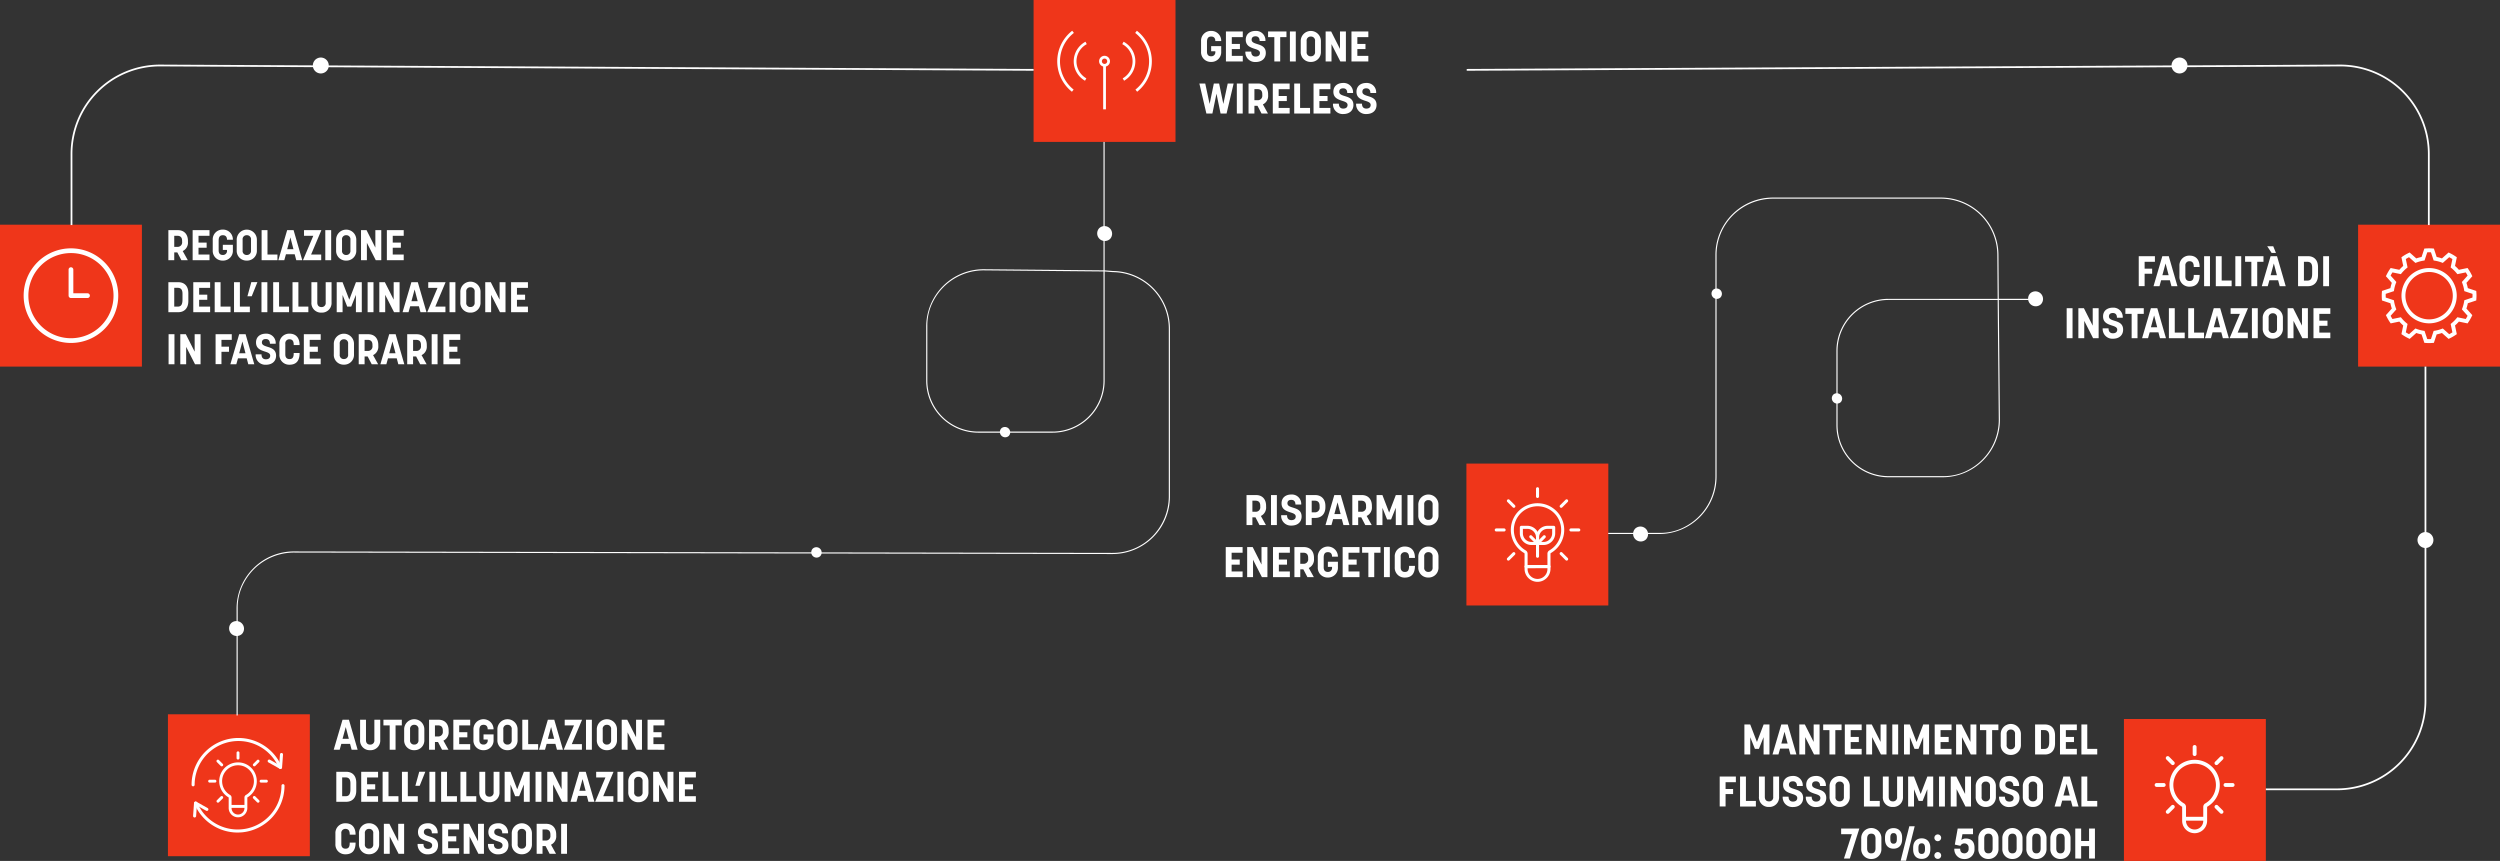 <svg xmlns="http://www.w3.org/2000/svg" xmlns:xlink="http://www.w3.org/1999/xlink" width="1057" height="364" viewBox="0 0 1057 364">
  <rect x="0" y="0" width="1057" height="364" fill="#333333" stroke="none"/>
  <defs>
    <clipPath id="clip-path">
      <rect id="Rettangolo_38855" data-name="Rettangolo 38855" width="40" height="33.225" fill="#fff"/>
    </clipPath>
    <clipPath id="clip-path-2">
      <rect id="Rettangolo_38856" data-name="Rettangolo 38856" width="36.13" height="40" fill="#fff"/>
    </clipPath>
    <clipPath id="clip-path-3">
      <rect id="Rettangolo_38858" data-name="Rettangolo 38858" width="39.297" height="40" fill="#fff"/>
    </clipPath>
  </defs>
  <g id="img-plus" transform="translate(-410 -2269)">
    <rect id="Rettangolo_71" data-name="Rettangolo 71" width="60" height="60" transform="translate(410 2364)" fill="#ef361a"/>
    <rect id="Rettangolo_72" data-name="Rettangolo 72" width="60" height="60" transform="translate(481 2571)" fill="#ef361a"/>
    <rect id="Rettangolo_73" data-name="Rettangolo 73" width="60" height="60" transform="translate(847 2269)" fill="#ef361a"/>
    <path id="Tracciato_5362" data-name="Tracciato 5362" d="M0,0H60V60H0Z" transform="translate(1407 2364)" fill="#ef361a"/>
    <path id="Tracciato_5363" data-name="Tracciato 5363" d="M0,0H60V60H0Z" transform="translate(1308 2573)" fill="#ef361a"/>
    <rect id="Rettangolo_38853" data-name="Rettangolo 38853" width="60" height="60" transform="translate(1030 2465)" fill="#ef361a"/>
    <g id="Raggruppa_3422" data-name="Raggruppa 3422" transform="translate(704.919 2329)">
      <path id="Tracciato_1761" data-name="Tracciato 1761" d="M-190.539,242.487V197.442a24.13,24.13,0,0,1,7.18-17.245,24.13,24.13,0,0,1,17.3-7.054l345.677.624a23.659,23.659,0,0,0,17.09-7.049,24.154,24.154,0,0,0,6.9-17.03V78.88a23.881,23.881,0,0,0-23.644-23.817l-3.479-.28v46.127a22.037,22.037,0,0,1-22.037,22.037H123.076a22.037,22.037,0,0,1-22.037-22.037V78.126a24.3,24.3,0,0,1,24.477-24.3L176,54.3V0h.481V54.3l3.483.279a24.364,24.364,0,0,1,24.121,24.3v71.07a24.3,24.3,0,0,1-24.477,24.3l-345.677-.624a23.963,23.963,0,0,0-21.291,12.67,21.848,21.848,0,0,0-2.7,10.612v45.581ZM176,54.78l-50.49-.471a23.964,23.964,0,0,0-21.291,12.67,21.848,21.848,0,0,0-2.7,10.612v23.32a21.556,21.556,0,0,0,21.555,21.556h31.371A21.556,21.556,0,0,0,176,100.911Z" transform="translate(-4.361)" fill="#fff"/>
      <path id="Tracciato_1762" data-name="Tracciato 1762" d="M324.747,306.388a2.245,2.245,0,0,1-3.172-3.172,2.245,2.245,0,0,1,3.172,3.172" transform="translate(-193.141 -182.095)" fill="#fff"/>
      <path id="Tracciato_1763" data-name="Tracciato 1763" d="M124.556,434.062a2.244,2.244,0,0,1-3.172-3.172,2.244,2.244,0,0,1,3.172,3.172" transform="translate(-72.688 -258.916)" fill="#fff"/>
      <path id="Tracciato_1764" data-name="Tracciato 1764" d="M5.293,514.212a3.227,3.227,0,0,1-4.549-4.549.955.955,0,0,1,.217-.217,3.227,3.227,0,0,1,4.549,4.549.932.932,0,0,1-.217.218" transform="translate(-198.028 -306.083)" fill="#fff"/>
      <path id="Tracciato_1765" data-name="Tracciato 1765" d="M5.293,514.212a3.227,3.227,0,0,1-4.549-4.549.955.955,0,0,1,.217-.217,3.227,3.227,0,0,1,4.549,4.549.932.932,0,0,1-.217.218" transform="translate(169 -473.083)" fill="#fff"/>
    </g>
    <g id="Raggruppa_10220" data-name="Raggruppa 10220" transform="translate(1067.397 2583.468) rotate(-90)">
      <path id="Tracciato_1761-2" data-name="Tracciato 1761" d="M85.923,22.55V44.067a24.3,24.3,0,0,0,24.477,24.3h93.31a23.659,23.659,0,0,1,17.09,7.049,24.154,24.154,0,0,1,6.9,17.03v70.808a23.881,23.881,0,0,1-23.644,23.817l-18.7.137V141.079a22.037,22.037,0,0,0-22.037-22.037H131.951a22.037,22.037,0,0,0-22.037,22.037v22.785a24.3,24.3,0,0,0,24.477,24.3l50.486-.471v12.714h.481V187.688l18.7-.136a24.364,24.364,0,0,0,24.121-24.3V92.183a24.3,24.3,0,0,0-24.477-24.3H110.4a23.963,23.963,0,0,1-21.291-12.67A21.848,21.848,0,0,1,86.4,44.6V22.55Zm98.955,164.66-50.49.471a23.964,23.964,0,0,1-21.291-12.67,21.848,21.848,0,0,1-2.7-10.612v-23.32a21.556,21.556,0,0,1,21.555-21.556h31.371a21.556,21.556,0,0,1,21.556,21.556Z" transform="translate(2.764)" fill="#fff"/>
      <path id="Tracciato_1762-2" data-name="Tracciato 1762" d="M3.751.579A2.245,2.245,0,0,0,.579,3.751,2.245,2.245,0,0,0,3.751.579" transform="translate(143.854 117.117)" fill="#fff"/>
      <path id="Tracciato_1763-2" data-name="Tracciato 1763" d="M3.751.579A2.244,2.244,0,0,0,.579,3.751,2.244,2.244,0,0,0,3.751.579" transform="translate(188.128 66.264)" fill="#fff"/>
      <path id="Tracciato_1764-2" data-name="Tracciato 1764" d="M5.294.744A3.227,3.227,0,0,0,.744,5.294a.955.955,0,0,0,.217.217A3.227,3.227,0,0,0,5.511.962.932.932,0,0,0,5.294.744" transform="translate(85.559 33.116)" fill="#fff"/>
      <path id="Tracciato_1765-2" data-name="Tracciato 1765" d="M5.294.744A3.227,3.227,0,0,0,.744,5.294a.955.955,0,0,0,.217.217A3.227,3.227,0,0,0,5.511.962.932.932,0,0,0,5.294.744" transform="translate(185 200.116)" fill="#fff"/>
    </g>
    <g id="Raggruppa_10216" data-name="Raggruppa 10216" transform="translate(439.852 2293.329)">
      <g id="Raggruppa_10217" data-name="Raggruppa 10217">
        <path id="Tracciato_5256" data-name="Tracciato 5256" d="M37.752,0l369.4,1.842v.748L37.752.748a37.046,37.046,0,0,0-37,37v30.1H0v-30.1A37.8,37.8,0,0,1,37.752,0" transform="translate(0 2.99)" fill="#fff"/>
        <path id="Tracciato_5257" data-name="Tracciato 5257" d="M539.1,392.782a3.364,3.364,0,1,1,3.364,3.364,3.364,3.364,0,0,1-3.364-3.364" transform="translate(-436.68 -389.418)" fill="#fff"/>
      </g>
    </g>
    <g id="Raggruppa_10222" data-name="Raggruppa 10222" transform="translate(1368.003 2603.11) rotate(-90)">
      <g id="Raggruppa_10217-2" data-name="Raggruppa 10217" transform="translate(0 0)">
        <path id="Tracciato_5256-2" data-name="Tracciato 5256" d="M37.752,67.855H179.11v-.748H37.752a37.046,37.046,0,0,1-37-37V0H0V30.1A37.8,37.8,0,0,0,37.752,67.855" transform="translate(0 0)" fill="#fff"/>
        <path id="Tracciato_5257-2" data-name="Tracciato 5257" d="M0,3.364A3.364,3.364,0,1,0,3.364,0,3.364,3.364,0,0,0,0,3.364" transform="translate(102.416 64.118)" fill="#fff"/>
      </g>
    </g>
    <g id="Raggruppa_10218" data-name="Raggruppa 10218" transform="translate(1030.127 2293.329)">
      <g id="Raggruppa_10217-3" data-name="Raggruppa 10217">
        <path id="Tracciato_5256-3" data-name="Tracciato 5256" d="M369.4,0,0,1.842v.748L369.4.748a37.046,37.046,0,0,1,37,37v30.1h.748v-30.1A37.8,37.8,0,0,0,369.4,0" transform="translate(0 2.99)" fill="#fff"/>
        <path id="Tracciato_5257-3" data-name="Tracciato 5257" d="M545.824,392.782a3.364,3.364,0,1,0-3.364,3.364,3.364,3.364,0,0,0,3.364-3.364" transform="translate(-241.092 -389.418)" fill="#fff"/>
      </g>
    </g>
    <path id="Tracciato_5435" data-name="Tracciato 5435" d="M5.058,18.18a4.121,4.121,0,0,0,4.266-4.374V11.5H5.076V13.68H6.84V13.9A1.688,1.688,0,0,1,5.058,15.8c-1.08,0-1.746-.612-1.746-1.908V9.72c0-1.692.666-2.268,1.782-2.268,1.044,0,1.746.558,1.746,1.908H9.324A4.137,4.137,0,0,0,5.058,5.076,4.131,4.131,0,0,0,.81,9.468v4.338A4.116,4.116,0,0,0,5.058,18.18ZM18.45,18V15.624H13.806v-2.88h3.438v-2.16H13.806V7.7H18.45V5.31H11.322V18Zm5.436.216c2.574,0,4.3-1.44,4.3-3.852,0-2.61-1.98-3.222-3.654-3.744-1.26-.4-2.34-.738-2.34-1.818,0-.954.594-1.458,1.656-1.458s1.728.63,1.728,1.98h2.448a3.95,3.95,0,0,0-4.14-4.248c-2.52,0-4.176,1.4-4.176,3.726,0,2.52,1.872,3.2,3.528,3.762,1.314.414,2.466.756,2.466,1.818,0,1.044-.774,1.53-1.818,1.53-1.1,0-1.854-.612-1.854-2.088H19.548A4.1,4.1,0,0,0,23.886,18.216ZM34.272,18V7.7h2.646V5.31H29.142V7.7h2.646V18Zm6.588,0V5.31H38.376V18Zm6.354.18a4.14,4.14,0,0,0,4.266-4.374V9.486a4.268,4.268,0,1,0-8.532,0v4.32A4.13,4.13,0,0,0,47.214,18.18Zm0-2.376a1.675,1.675,0,0,1-1.764-1.926v-4.5a1.68,1.68,0,0,1,1.764-1.926A1.7,1.7,0,0,1,49,9.4v4.5A1.693,1.693,0,0,1,47.214,15.8ZM55.962,18V10.656L59.706,18h2.34V5.31h-2.5v7.38L55.818,5.31h-2.34V18Zm15.57,0V15.624H66.888v-2.88h3.438v-2.16H66.888V7.7h4.644V5.31H64.4V18ZM5.6,40l1.728-8.406L9.054,40h2.538L14.58,27.31h-2.5l-1.854,8.64L8.442,27.31H6.21L4.428,35.95,2.574,27.31H.09L3.06,40Zm12.816,0V27.31H15.93V40Zm4.95,0V36.724h1.3L26.37,40h2.718l-2.142-3.852A3.921,3.921,0,0,0,29.16,32.26V31.9c0-2.952-1.71-4.59-4.248-4.59H20.88V40Zm0-10.314h1.242c1.116,0,2.088.432,2.088,2.178v.36a1.888,1.888,0,0,1-2.088,2.142H23.364ZM38.268,40V37.624H33.624v-2.88h3.438v-2.16H33.624V29.7h4.644V27.31H31.14V40Zm8.622,0V37.624H42.678V27.31H40.194V40Zm8.6,0V37.624H50.85v-2.88h3.438v-2.16H50.85V29.7h4.644V27.31H48.366V40Zm5.436.216c2.574,0,4.3-1.44,4.3-3.852,0-2.61-1.98-3.222-3.654-3.744-1.26-.4-2.34-.738-2.34-1.818,0-.954.594-1.458,1.656-1.458s1.728.63,1.728,1.98H65.07a3.95,3.95,0,0,0-4.14-4.248c-2.52,0-4.176,1.4-4.176,3.726,0,2.52,1.872,3.2,3.528,3.762,1.314.414,2.466.756,2.466,1.818,0,1.044-.774,1.53-1.818,1.53-1.1,0-1.854-.612-1.854-2.088H56.592A4.1,4.1,0,0,0,60.93,40.216Zm9.774,0c2.574,0,4.3-1.44,4.3-3.852,0-2.61-1.98-3.222-3.654-3.744-1.26-.4-2.34-.738-2.34-1.818,0-.954.594-1.458,1.656-1.458s1.728.63,1.728,1.98h2.448a3.95,3.95,0,0,0-4.14-4.248c-2.52,0-4.176,1.4-4.176,3.726,0,2.52,1.872,3.2,3.528,3.762,1.314.414,2.466.756,2.466,1.818,0,1.044-.774,1.53-1.818,1.53-1.1,0-1.854-.612-1.854-2.088H66.366A4.1,4.1,0,0,0,70.7,40.216Z" transform="translate(917 2277)" fill="#fff"/>
    <path id="Tracciato_5436" data-name="Tracciato 5436" d="M3.672,18V14.724h1.3L6.678,18H9.4L7.254,14.148A3.921,3.921,0,0,0,9.468,10.26V9.9c0-2.952-1.71-4.59-4.248-4.59H1.188V18Zm0-10.314H4.914C6.03,7.686,7,8.118,7,9.864v.36a1.888,1.888,0,0,1-2.088,2.142H3.672ZM18.576,18V15.624H13.932v-2.88H17.37v-2.16H13.932V7.7h4.644V5.31H11.448V18Zm5.616.18a4.121,4.121,0,0,0,4.266-4.374V11.5H24.21V13.68h1.764V13.9A1.688,1.688,0,0,1,24.192,15.8c-1.08,0-1.746-.612-1.746-1.908V9.72c0-1.692.666-2.268,1.782-2.268,1.044,0,1.746.558,1.746,1.908h2.484a4.137,4.137,0,0,0-4.266-4.284,4.131,4.131,0,0,0-4.248,4.392v4.338A4.116,4.116,0,0,0,24.192,18.18Zm10.152,0a4.14,4.14,0,0,0,4.266-4.374V9.486a4.268,4.268,0,1,0-8.532,0v4.32A4.13,4.13,0,0,0,34.344,18.18Zm0-2.376a1.675,1.675,0,0,1-1.764-1.926v-4.5a1.68,1.68,0,0,1,1.764-1.926A1.7,1.7,0,0,1,36.126,9.4v4.5A1.693,1.693,0,0,1,34.344,15.8ZM47.3,18V15.624H43.092V5.31H40.608V18Zm2.9,0,.7-2.5h3.69L55.26,18H57.8L54.126,5.31H51.408L47.682,18Zm2.574-9.612,1.3,4.968H51.426ZM65.808,18V15.624H61.524L65.88,5.31H58.536V7.7H62.46L58.1,18Zm4.212,0V5.31H67.536V18Zm6.354.18a4.14,4.14,0,0,0,4.266-4.374V9.486a4.268,4.268,0,1,0-8.532,0v4.32A4.13,4.13,0,0,0,76.374,18.18Zm0-2.376a1.675,1.675,0,0,1-1.764-1.926v-4.5a1.68,1.68,0,0,1,1.764-1.926A1.7,1.7,0,0,1,78.156,9.4v4.5A1.693,1.693,0,0,1,76.374,15.8ZM85.122,18V10.656L88.866,18h2.34V5.31H88.7v7.38L84.978,5.31h-2.34V18Zm15.57,0V15.624H96.048v-2.88h3.438v-2.16H96.048V7.7h4.644V5.31H93.564V18ZM5.364,40c2.52,0,4.266-1.638,4.266-4.7V31.954c0-3.1-1.746-4.644-4.266-4.644H1.188V40ZM3.672,29.686h1.4c1.728,0,2.088,1.17,2.088,2.538V34.69c0,2.484-.9,2.952-2.088,2.952h-1.4ZM18.846,40V37.624H14.2v-2.88H17.64v-2.16H14.2V29.7h4.644V27.31H11.718V40Zm8.622,0V37.624H23.256V27.31H20.772V40Zm8.172,0V37.624H31.428V27.31H28.944V40Zm.792-6.75,2.394-5.958H36.252L34.614,33.25ZM43.038,40V27.31H40.554V40ZM52.2,40V37.624H47.988V27.31H45.5V40Zm8.172,0V37.624H56.16V27.31H53.676V40Zm5.544.18a4.073,4.073,0,0,0,4.266-4.374v-8.5H67.7V35.9a1.7,1.7,0,0,1-1.782,1.926c-.972,0-1.764-.522-1.764-1.926V27.31H61.668v8.5A4.05,4.05,0,0,0,65.916,40.18ZM74.844,40V32.71l1.962,4.914H78.5l1.98-4.95V40h2.484V27.31H80.5l-2.826,7.4-2.844-7.4H72.36V40Zm13.068,0V27.31H85.428V40Zm4.95,0V32.656L96.606,40h2.34V27.31h-2.5v7.38l-3.726-7.38h-2.34V40Zm9.864,0,.7-2.5h3.69l.666,2.5h2.538L106.65,27.31h-2.718L100.206,40Zm2.574-9.612,1.3,4.968H103.95ZM118.332,40V37.624h-4.284L118.4,27.31H111.06V29.7h3.924L110.628,40Zm4.212,0V27.31H120.06V40Zm6.354.18a4.14,4.14,0,0,0,4.266-4.374v-4.32a4.268,4.268,0,1,0-8.532,0v4.32A4.13,4.13,0,0,0,128.9,40.18Zm0-2.376a1.675,1.675,0,0,1-1.764-1.926v-4.5a1.68,1.68,0,0,1,1.764-1.926A1.7,1.7,0,0,1,130.68,31.4v4.5A1.693,1.693,0,0,1,128.9,37.8Zm8.748,2.2V32.656L141.39,40h2.34V27.31h-2.5v7.38L137.5,27.31h-2.34V40Zm15.57,0V37.624h-4.644v-2.88h3.438v-2.16h-3.438V29.7h4.644V27.31h-7.128V40ZM3.762,62V49.31H1.278V62Zm4.95,0V54.656L12.456,62H14.8V49.31h-2.5v7.38L8.568,49.31H6.228V62Zm14.922-.036v-5.22H26.82v-2.16H23.634V51.7H27.99V49.31H21.15V61.964ZM29.916,62l.7-2.5h3.69l.666,2.5h2.538L33.84,49.31H31.122L27.4,62Zm2.574-9.612,1.3,4.968H31.14Zm9.936,9.828c2.574,0,4.3-1.44,4.3-3.852,0-2.61-1.98-3.222-3.654-3.744-1.26-.4-2.34-.738-2.34-1.818,0-.954.594-1.458,1.656-1.458s1.728.63,1.728,1.98h2.448a3.95,3.95,0,0,0-4.14-4.248c-2.52,0-4.176,1.4-4.176,3.726,0,2.52,1.872,3.2,3.528,3.762,1.314.414,2.466.756,2.466,1.818,0,1.044-.774,1.53-1.818,1.53-1.1,0-1.854-.612-1.854-2.088H38.088A4.1,4.1,0,0,0,42.426,62.216ZM52.4,62.2c2.862,0,4.266-1.692,4.266-4.878v-.072H54.18v.162c0,1.854-.63,2.412-1.782,2.412-.864,0-1.764-.45-1.764-1.944v-4.5A1.688,1.688,0,0,1,52.4,51.452c.864,0,1.782.378,1.782,2.25v.18h2.484v-.036c0-2.934-1.458-4.77-4.266-4.77a4.13,4.13,0,0,0-4.266,4.374v4.356A4.135,4.135,0,0,0,52.4,62.2ZM65.592,62V59.624H60.948v-2.88h3.438v-2.16H60.948V51.7h4.644V49.31H58.464V62Zm9.81.18a4.14,4.14,0,0,0,4.266-4.374v-4.32a4.268,4.268,0,1,0-8.532,0v4.32A4.13,4.13,0,0,0,75.4,62.18Zm0-2.376a1.675,1.675,0,0,1-1.764-1.926v-4.5A1.68,1.68,0,0,1,75.4,51.452,1.7,1.7,0,0,1,77.184,53.4v4.5A1.693,1.693,0,0,1,75.4,59.8ZM84.15,62V58.724h1.3L87.156,62h2.718l-2.142-3.852a3.921,3.921,0,0,0,2.214-3.888V53.9c0-2.952-1.71-4.59-4.248-4.59H81.666V62Zm0-10.314h1.242c1.116,0,2.088.432,2.088,2.178v.36a1.888,1.888,0,0,1-2.088,2.142H84.15ZM93.348,62l.7-2.5h3.69l.666,2.5h2.538L97.272,49.31H94.554L90.828,62Zm2.574-9.612,1.3,4.968H94.572ZM104.652,62V58.724h1.3L107.658,62h2.718l-2.142-3.852a3.921,3.921,0,0,0,2.214-3.888V53.9c0-2.952-1.71-4.59-4.248-4.59h-4.032V62Zm0-10.314h1.242c1.116,0,2.088.432,2.088,2.178v.36a1.888,1.888,0,0,1-2.088,2.142h-1.242ZM115,62V49.31h-2.484V62Zm9.594,0V59.624h-4.644v-2.88h3.438v-2.16h-3.438V51.7H124.6V49.31h-7.128V62Z" transform="translate(480 2361)" fill="#fff"/>
    <path id="Tracciato_5440" data-name="Tracciato 5440" d="M41.746,17.964v-5.22h3.186v-2.16H41.746V7.7H46.1V5.31h-6.84V17.964ZM48.028,18l.7-2.5h3.69l.666,2.5h2.538L51.952,5.31H49.234L45.508,18ZM50.6,8.388l1.3,4.968H49.252ZM60.736,18.2C63.6,18.2,65,16.506,65,13.32v-.072H62.518v.162c0,1.854-.63,2.412-1.782,2.412-.864,0-1.764-.45-1.764-1.944v-4.5a1.688,1.688,0,0,1,1.764-1.926c.864,0,1.782.378,1.782,2.25v.18H65V9.846c0-2.934-1.458-4.77-4.266-4.77A4.13,4.13,0,0,0,56.47,9.45v4.356A4.135,4.135,0,0,0,60.736,18.2Zm8.64-.2V5.31H66.892V18Zm9.162,0V15.624H74.326V5.31H71.842V18Zm4.05,0V5.31H80.1V18Zm6.768,0V7.7H92V5.31H84.226V7.7h2.646V18Zm7.92-14.058L96.124,1.116H93.568L95.44,3.942ZM93.8,18l.7-2.5h3.69L98.86,18H101.4L97.726,5.31H95.008L91.282,18Zm2.574-9.612,1.3,4.968H95.026ZM110.794,18c2.52,0,4.266-1.638,4.266-4.7V9.954c0-3.1-1.746-4.644-4.266-4.644h-4.176V18ZM109.1,7.686h1.4c1.728,0,2.088,1.17,2.088,2.538V12.69c0,2.484-.9,2.952-2.088,2.952h-1.4ZM119.722,18V5.31h-2.484V18ZM11.272,40V27.31H8.788V40Zm4.95,0V32.656L19.966,40h2.34V27.31H19.8v7.38l-3.726-7.38h-2.34V40Zm12.132.216c2.574,0,4.3-1.44,4.3-3.852,0-2.61-1.98-3.222-3.654-3.744-1.26-.4-2.34-.738-2.34-1.818,0-.954.594-1.458,1.656-1.458s1.728.63,1.728,1.98h2.448a3.95,3.95,0,0,0-4.14-4.248c-2.52,0-4.176,1.4-4.176,3.726,0,2.52,1.872,3.2,3.528,3.762,1.314.414,2.466.756,2.466,1.818,0,1.044-.774,1.53-1.818,1.53-1.1,0-1.854-.612-1.854-2.088H24.016A4.1,4.1,0,0,0,28.354,40.216ZM38.74,40V29.7h2.646V27.31H33.61V29.7h2.646V40Zm4.446,0,.7-2.5h3.69l.666,2.5h2.538L47.11,27.31H44.392L40.666,40Zm2.574-9.612,1.3,4.968H44.41ZM58.7,40V37.624H54.49V27.31H52.006V40Zm8.172,0V37.624H62.662V27.31H60.178V40Zm2.9,0,.7-2.5h3.69L74.83,40h2.538L73.7,27.31H70.978L67.252,40Zm2.574-9.612,1.3,4.968H71ZM85.378,40V37.624H81.094L85.45,27.31H78.106V29.7H82.03L77.674,40Zm4.212,0V27.31H87.106V40Zm6.354.18a4.14,4.14,0,0,0,4.266-4.374v-4.32a4.268,4.268,0,1,0-8.532,0v4.32A4.13,4.13,0,0,0,95.944,40.18Zm0-2.376a1.675,1.675,0,0,1-1.764-1.926v-4.5a1.68,1.68,0,0,1,1.764-1.926A1.7,1.7,0,0,1,97.726,31.4v4.5A1.693,1.693,0,0,1,95.944,37.8Zm8.748,2.2V32.656L108.436,40h2.34V27.31h-2.5v7.38l-3.726-7.38h-2.34V40Zm15.57,0V37.624h-4.644v-2.88h3.438v-2.16h-3.438V29.7h4.644V27.31h-7.128V40Z" transform="translate(1275 2372)" fill="#fff"/>
    <path id="Tracciato_5439" data-name="Tracciato 5439" d="M15.012,18V10.71l1.962,4.914h1.692l1.98-4.95V18H23.13V5.31H20.664l-2.826,7.4-2.844-7.4H12.528V18Zm11.916,0,.7-2.5h3.69l.666,2.5h2.538L30.852,5.31H28.134L24.408,18ZM29.5,8.388l1.3,4.968H28.152ZM38.232,18V10.656L41.976,18h2.34V5.31h-2.5v7.38L38.088,5.31h-2.34V18Zm12.744,0V7.7h2.646V5.31H45.846V7.7h2.646V18Zm11.142,0V15.624H57.474v-2.88h3.438v-2.16H57.474V7.7h4.644V5.31H54.99V18Zm4.41,0V10.656L70.272,18h2.34V5.31h-2.5v7.38L66.384,5.31h-2.34V18Zm11.016,0V5.31H75.06V18Zm4.95,0V10.71l1.962,4.914h1.692l1.98-4.95V18h2.484V5.31H88.146l-2.826,7.4-2.844-7.4H80.01V18Zm17.622,0V15.624H95.472v-2.88H98.91v-2.16H95.472V7.7h4.644V5.31H92.988V18Zm4.41,0V10.656L108.27,18h2.34V5.31h-2.5v7.38l-3.726-7.38h-2.34V18Zm12.744,0V7.7h2.646V5.31H112.14V7.7h2.646V18Zm7.9.18a4.14,4.14,0,0,0,4.266-4.374V9.486a4.268,4.268,0,1,0-8.532,0v4.32A4.13,4.13,0,0,0,125.172,18.18Zm0-2.376a1.675,1.675,0,0,1-1.764-1.926v-4.5a1.68,1.68,0,0,1,1.764-1.926A1.7,1.7,0,0,1,126.954,9.4v4.5A1.693,1.693,0,0,1,125.172,15.8ZM139.608,18c2.52,0,4.266-1.638,4.266-4.7V9.954c0-3.1-1.746-4.644-4.266-4.644h-4.176V18ZM137.916,7.686h1.4c1.728,0,2.088,1.17,2.088,2.538V12.69c0,2.484-.9,2.952-2.088,2.952h-1.4ZM153.09,18V15.624h-4.644v-2.88h3.438v-2.16h-3.438V7.7h4.644V5.31h-7.128V18Zm8.622,0V15.624H157.5V5.31h-2.484V18ZM4.572,39.964v-5.22H7.758v-2.16H4.572V29.7H8.928V27.31H2.088V39.964ZM17.388,40V37.624H13.176V27.31H10.692V40Zm5.544.18A4.073,4.073,0,0,0,27.2,35.806v-8.5H24.714V35.9a1.7,1.7,0,0,1-1.782,1.926c-.972,0-1.764-.522-1.764-1.926V27.31H18.684v8.5A4.05,4.05,0,0,0,22.932,40.18Zm10.134.036c2.574,0,4.3-1.44,4.3-3.852,0-2.61-1.98-3.222-3.654-3.744-1.26-.4-2.34-.738-2.34-1.818,0-.954.594-1.458,1.656-1.458s1.728.63,1.728,1.98h2.448a3.95,3.95,0,0,0-4.14-4.248c-2.52,0-4.176,1.4-4.176,3.726,0,2.52,1.872,3.2,3.528,3.762,1.314.414,2.466.756,2.466,1.818,0,1.044-.774,1.53-1.818,1.53-1.1,0-1.854-.612-1.854-2.088H28.728A4.1,4.1,0,0,0,33.066,40.216Zm9.774,0c2.574,0,4.3-1.44,4.3-3.852,0-2.61-1.98-3.222-3.654-3.744-1.26-.4-2.34-.738-2.34-1.818,0-.954.594-1.458,1.656-1.458s1.728.63,1.728,1.98H46.98a3.95,3.95,0,0,0-4.14-4.248c-2.52,0-4.176,1.4-4.176,3.726,0,2.52,1.872,3.2,3.528,3.762,1.314.414,2.466.756,2.466,1.818,0,1.044-.774,1.53-1.818,1.53-1.1,0-1.854-.612-1.854-2.088H38.5A4.1,4.1,0,0,0,42.84,40.216Zm9.972-.036a4.14,4.14,0,0,0,4.266-4.374v-4.32a4.268,4.268,0,1,0-8.532,0v4.32A4.13,4.13,0,0,0,52.812,40.18Zm0-2.376a1.675,1.675,0,0,1-1.764-1.926v-4.5a1.68,1.68,0,0,1,1.764-1.926A1.7,1.7,0,0,1,54.594,31.4v4.5A1.693,1.693,0,0,1,52.812,37.8ZM69.768,40V37.624H65.556V27.31H63.072V40Zm5.544.18a4.073,4.073,0,0,0,4.266-4.374v-8.5H77.094V35.9a1.7,1.7,0,0,1-1.782,1.926c-.972,0-1.764-.522-1.764-1.926V27.31H71.064v8.5A4.05,4.05,0,0,0,75.312,40.18ZM84.24,40V32.71L86.2,37.624h1.692l1.98-4.95V40h2.484V27.31H89.892l-2.826,7.4-2.844-7.4H81.756V40Zm13.068,0V27.31H94.824V40Zm4.95,0V32.656L106,40h2.34V27.31h-2.5v7.38l-3.726-7.38h-2.34V40Zm12.33.18a4.14,4.14,0,0,0,4.266-4.374v-4.32a4.268,4.268,0,1,0-8.532,0v4.32A4.13,4.13,0,0,0,114.588,40.18Zm0-2.376a1.675,1.675,0,0,1-1.764-1.926v-4.5a1.68,1.68,0,0,1,1.764-1.926A1.7,1.7,0,0,1,116.37,31.4v4.5A1.693,1.693,0,0,1,114.588,37.8Zm9.954,2.412c2.574,0,4.3-1.44,4.3-3.852,0-2.61-1.98-3.222-3.654-3.744-1.26-.4-2.34-.738-2.34-1.818,0-.954.594-1.458,1.656-1.458s1.728.63,1.728,1.98h2.448a3.95,3.95,0,0,0-4.14-4.248c-2.52,0-4.176,1.4-4.176,3.726,0,2.52,1.872,3.2,3.528,3.762,1.314.414,2.466.756,2.466,1.818,0,1.044-.774,1.53-1.818,1.53-1.1,0-1.854-.612-1.854-2.088H120.2A4.1,4.1,0,0,0,124.542,40.216Zm9.972-.036a4.14,4.14,0,0,0,4.266-4.374v-4.32a4.268,4.268,0,1,0-8.532,0v4.32A4.13,4.13,0,0,0,134.514,40.18Zm0-2.376a1.675,1.675,0,0,1-1.764-1.926v-4.5a1.68,1.68,0,0,1,1.764-1.926A1.7,1.7,0,0,1,136.3,31.4v4.5A1.693,1.693,0,0,1,134.514,37.8ZM146.2,40l.7-2.5h3.69l.666,2.5h2.538L150.12,27.31H147.4L143.676,40Zm2.574-9.612,1.3,4.968H147.42ZM161.712,40V37.624H157.5V27.31h-2.484V40ZM57.1,62l4.032-12.69h-7.7V51.7H57.96L54.612,62Zm9.09.18a4.14,4.14,0,0,0,4.266-4.374v-4.32a4.268,4.268,0,1,0-8.532,0v4.32A4.13,4.13,0,0,0,66.186,62.18Zm0-2.376c-.954,0-1.764-.5-1.764-2.124V53.594c0-1.62.792-2.124,1.764-2.124.954,0,1.782.5,1.782,2.124v4.1C67.968,59.3,67.122,59.8,66.186,59.8Zm14.67,3.114,3.672-14.58H82.26l-3.672,14.58ZM75.6,57.824c2.268,0,3.618-1.53,3.618-4.014v-.72c0-2.412-1.35-3.96-3.618-3.96-2.3,0-3.618,1.548-3.618,3.96v.72C71.982,56.294,73.3,57.824,75.6,57.824Zm0-2.106c-.864,0-1.368-.522-1.368-1.854V53.09c0-1.332.5-1.854,1.368-1.854.846,0,1.386.522,1.386,1.854v.774C76.986,55.2,76.464,55.718,75.6,55.718Zm11.9,6.426c2.25,0,3.636-1.53,3.636-4V57.41c0-2.412-1.386-3.96-3.636-3.96-2.3,0-3.618,1.548-3.618,3.96v.738C83.88,60.614,85.194,62.144,87.5,62.144Zm0-2.106c-.882,0-1.386-.5-1.386-1.854V57.41c0-1.314.522-1.854,1.386-1.854.828,0,1.386.522,1.386,1.854v.774C88.884,59.534,88.326,60.038,87.5,60.038Zm6.786-5.382a1.431,1.431,0,1,0,0-2.862,1.431,1.431,0,1,0,0,2.862Zm0,7.488a1.418,1.418,0,0,0,1.44-1.422,1.44,1.44,0,1,0-1.44,1.422Zm11.268.054a4.058,4.058,0,0,0,4.266-4.284v-.558c0-2.592-1.494-3.834-3.636-3.834a2.769,2.769,0,0,0-1.926.666l.468-2.5h4.464V49.31h-6.48L101.5,56.1l2.376.522a1.734,1.734,0,0,1,1.656-1.026,1.7,1.7,0,0,1,1.8,1.764v.522a1.786,1.786,0,0,1-1.728,1.908c-1.062,0-1.836-.486-1.836-1.962h-2.484A4.13,4.13,0,0,0,105.552,62.2ZM115.7,62.18a4.14,4.14,0,0,0,4.266-4.374v-4.32a4.268,4.268,0,1,0-8.532,0v4.32A4.13,4.13,0,0,0,115.7,62.18Zm0-2.376c-.954,0-1.764-.5-1.764-2.124V53.594c0-1.62.792-2.124,1.764-2.124.954,0,1.782.5,1.782,2.124v4.1C117.486,59.3,116.64,59.8,115.7,59.8Zm10.152,2.376a4.14,4.14,0,0,0,4.266-4.374v-4.32a4.268,4.268,0,1,0-8.532,0v4.32A4.13,4.13,0,0,0,125.856,62.18Zm0-2.376c-.954,0-1.764-.5-1.764-2.124V53.594c0-1.62.792-2.124,1.764-2.124.954,0,1.782.5,1.782,2.124v4.1C127.638,59.3,126.792,59.8,125.856,59.8Zm10.152,2.376a4.14,4.14,0,0,0,4.266-4.374v-4.32a4.268,4.268,0,1,0-8.532,0v4.32A4.13,4.13,0,0,0,136.008,62.18Zm0-2.376c-.954,0-1.764-.5-1.764-2.124V53.594c0-1.62.792-2.124,1.764-2.124.954,0,1.782.5,1.782,2.124v4.1C137.79,59.3,136.944,59.8,136.008,59.8ZM146.16,62.18a4.14,4.14,0,0,0,4.266-4.374v-4.32a4.268,4.268,0,1,0-8.532,0v4.32A4.13,4.13,0,0,0,146.16,62.18Zm0-2.376c-.954,0-1.764-.5-1.764-2.124V53.594c0-1.62.792-2.124,1.764-2.124.954,0,1.782.5,1.782,2.124v4.1C147.942,59.3,147.1,59.8,146.16,59.8Zm8.748,2.2V56.744h3.348V62h2.484V49.31h-2.484v5.274h-3.348V49.31h-2.484V62Z" transform="translate(1135 2570)" fill="#fff"/>
    <path id="Tracciato_5438" data-name="Tracciato 5438" d="M82.512,18V14.724h1.3L85.518,18h2.718l-2.142-3.852a3.921,3.921,0,0,0,2.214-3.888V9.9c0-2.952-1.71-4.59-4.248-4.59H80.028V18Zm0-10.314h1.242c1.116,0,2.088.432,2.088,2.178v.36a1.888,1.888,0,0,1-2.088,2.142H82.512ZM92.862,18V5.31H90.378V18Zm6.156.216c2.574,0,4.3-1.44,4.3-3.852,0-2.61-1.98-3.222-3.654-3.744-1.26-.4-2.34-.738-2.34-1.818,0-.954.594-1.458,1.656-1.458s1.728.63,1.728,1.98h2.448a3.95,3.95,0,0,0-4.14-4.248c-2.52,0-4.176,1.4-4.176,3.726,0,2.52,1.872,3.2,3.528,3.762,1.314.414,2.466.756,2.466,1.818,0,1.044-.774,1.53-1.818,1.53-1.1,0-1.854-.612-1.854-2.088H94.68A4.1,4.1,0,0,0,99.018,18.216ZM107.586,18V14.976h1.494c2.5,0,4.3-1.566,4.3-4.554v-.5c0-2.97-1.8-4.608-4.3-4.608H105.1V18Zm0-10.314h1.242c1.044,0,2.106.378,2.106,2.25V10.4a1.94,1.94,0,0,1-2.106,2.214h-1.242ZM115.938,18l.7-2.5h3.69L121,18h2.538L119.862,5.31h-2.718L113.418,18Zm2.574-9.612,1.3,4.968h-2.646ZM127.242,18V14.724h1.3L130.248,18h2.718l-2.142-3.852a3.921,3.921,0,0,0,2.214-3.888V9.9c0-2.952-1.71-4.59-4.248-4.59h-4.032V18Zm0-10.314h1.242c1.116,0,2.088.432,2.088,2.178v.36a1.888,1.888,0,0,1-2.088,2.142h-1.242ZM137.5,18V10.71l1.962,4.914h1.692l1.98-4.95V18h2.484V5.31h-2.466l-2.826,7.4-2.844-7.4h-2.466V18Zm13.068,0V5.31h-2.484V18Zm6.354.18a4.14,4.14,0,0,0,4.266-4.374V9.486a4.268,4.268,0,1,0-8.532,0v4.32A4.13,4.13,0,0,0,156.924,18.18Zm0-2.376a1.675,1.675,0,0,1-1.764-1.926v-4.5a1.68,1.68,0,0,1,1.764-1.926A1.7,1.7,0,0,1,158.706,9.4v4.5A1.693,1.693,0,0,1,156.924,15.8ZM78.372,40V37.624H73.728v-2.88h3.438v-2.16H73.728V29.7h4.644V27.31H71.244V40Zm4.41,0V32.656L86.526,40h2.34V27.31h-2.5v7.38l-3.726-7.38H80.3V40Zm15.57,0V37.624H93.708v-2.88h3.438v-2.16H93.708V29.7h4.644V27.31H91.224V40Zm4.41,0V36.724h1.3L105.768,40h2.718l-2.142-3.852a3.921,3.921,0,0,0,2.214-3.888V31.9c0-2.952-1.71-4.59-4.248-4.59h-4.032V40Zm0-10.314H104c1.116,0,2.088.432,2.088,2.178v.36A1.888,1.888,0,0,1,104,34.366h-1.242ZM114.408,40.18a4.121,4.121,0,0,0,4.266-4.374V33.5h-4.248V35.68h1.764V35.9a1.688,1.688,0,0,1-1.782,1.908c-1.08,0-1.746-.612-1.746-1.908V31.72c0-1.692.666-2.268,1.782-2.268,1.044,0,1.746.558,1.746,1.908h2.484a4.258,4.258,0,1,0-8.514.108v4.338A4.116,4.116,0,0,0,114.408,40.18ZM127.8,40V37.624h-4.644v-2.88h3.438v-2.16h-3.438V29.7H127.8V27.31h-7.128V40Zm6.228,0V29.7h2.646V27.31H128.9V29.7h2.646V40Zm6.588,0V27.31h-2.484V40Zm6.354.2c2.862,0,4.266-1.692,4.266-4.878v-.072h-2.484v.162c0,1.854-.63,2.412-1.782,2.412-.864,0-1.764-.45-1.764-1.944v-4.5a1.688,1.688,0,0,1,1.764-1.926c.864,0,1.782.378,1.782,2.25v.18h2.484v-.036c0-2.934-1.458-4.77-4.266-4.77A4.13,4.13,0,0,0,142.7,31.45v4.356A4.135,4.135,0,0,0,146.97,40.2Zm9.954-.018a4.14,4.14,0,0,0,4.266-4.374v-4.32a4.268,4.268,0,1,0-8.532,0v4.32A4.13,4.13,0,0,0,156.924,40.18Zm0-2.376a1.675,1.675,0,0,1-1.764-1.926v-4.5a1.68,1.68,0,0,1,1.764-1.926,1.7,1.7,0,0,1,1.782,1.944v4.5A1.693,1.693,0,0,1,156.924,37.8Z" transform="translate(857 2473)" fill="#fff"/>
    <path id="Tracciato_5437" data-name="Tracciato 5437" d="M2.61,18l.7-2.5H7L7.668,18h2.538L6.534,5.31H3.816L.09,18ZM5.184,8.388l1.3,4.968H3.834ZM15.5,18.18a4.073,4.073,0,0,0,4.266-4.374V5.31H17.28V13.9A1.7,1.7,0,0,1,15.5,15.822c-.972,0-1.764-.522-1.764-1.926V5.31H11.25v8.5A4.05,4.05,0,0,0,15.5,18.18ZM26.244,18V7.7H28.89V5.31H21.114V7.7H23.76V18Zm7.9.18a4.14,4.14,0,0,0,4.266-4.374V9.486a4.268,4.268,0,1,0-8.532,0v4.32A4.13,4.13,0,0,0,34.146,18.18Zm0-2.376a1.675,1.675,0,0,1-1.764-1.926v-4.5a1.68,1.68,0,0,1,1.764-1.926A1.7,1.7,0,0,1,35.928,9.4v4.5A1.693,1.693,0,0,1,34.146,15.8ZM42.894,18V14.724h1.3L45.9,18h2.718l-2.142-3.852A3.921,3.921,0,0,0,48.69,10.26V9.9c0-2.952-1.71-4.59-4.248-4.59H40.41V18Zm0-10.314h1.242c1.116,0,2.088.432,2.088,2.178v.36a1.888,1.888,0,0,1-2.088,2.142H42.894ZM57.8,18V15.624H53.154v-2.88h3.438v-2.16H53.154V7.7H57.8V5.31H50.67V18Zm5.616.18a4.121,4.121,0,0,0,4.266-4.374V11.5H63.432V13.68H65.2V13.9A1.688,1.688,0,0,1,63.414,15.8c-1.08,0-1.746-.612-1.746-1.908V9.72c0-1.692.666-2.268,1.782-2.268,1.044,0,1.746.558,1.746,1.908H67.68a4.258,4.258,0,1,0-8.514.108v4.338A4.116,4.116,0,0,0,63.414,18.18Zm10.152,0a4.14,4.14,0,0,0,4.266-4.374V9.486a4.268,4.268,0,1,0-8.532,0v4.32A4.13,4.13,0,0,0,73.566,18.18Zm0-2.376A1.675,1.675,0,0,1,71.8,13.878v-4.5a1.68,1.68,0,0,1,1.764-1.926A1.7,1.7,0,0,1,75.348,9.4v4.5A1.693,1.693,0,0,1,73.566,15.8ZM86.526,18V15.624H82.314V5.31H79.83V18Zm2.9,0,.7-2.5h3.69l.666,2.5H97.02L93.348,5.31H90.63L86.9,18ZM92,8.388l1.3,4.968H90.648ZM105.03,18V15.624h-4.284L105.1,5.31H97.758V7.7h3.924L97.326,18Zm4.212,0V5.31h-2.484V18Zm6.354.18a4.14,4.14,0,0,0,4.266-4.374V9.486a4.268,4.268,0,1,0-8.532,0v4.32A4.13,4.13,0,0,0,115.6,18.18Zm0-2.376a1.675,1.675,0,0,1-1.764-1.926v-4.5A1.68,1.68,0,0,1,115.6,7.452,1.7,1.7,0,0,1,117.378,9.4v4.5A1.693,1.693,0,0,1,115.6,15.8Zm8.748,2.2V10.656L128.088,18h2.34V5.31h-2.5v7.38L124.2,5.31h-2.34V18Zm15.57,0V15.624H135.27v-2.88h3.438v-2.16H135.27V7.7h4.644V5.31h-7.128V18ZM5.364,40c2.52,0,4.266-1.638,4.266-4.7V31.954c0-3.1-1.746-4.644-4.266-4.644H1.188V40ZM3.672,29.686h1.4c1.728,0,2.088,1.17,2.088,2.538V34.69c0,2.484-.9,2.952-2.088,2.952h-1.4ZM18.846,40V37.624H14.2v-2.88H17.64v-2.16H14.2V29.7h4.644V27.31H11.718V40Zm8.622,0V37.624H23.256V27.31H20.772V40Zm8.172,0V37.624H31.428V27.31H28.944V40Zm.792-6.75,2.394-5.958H36.252L34.614,33.25ZM43.038,40V27.31H40.554V40ZM52.2,40V37.624H47.988V27.31H45.5V40Zm8.172,0V37.624H56.16V27.31H53.676V40Zm5.544.18a4.073,4.073,0,0,0,4.266-4.374v-8.5H67.7V35.9a1.7,1.7,0,0,1-1.782,1.926c-.972,0-1.764-.522-1.764-1.926V27.31H61.668v8.5A4.05,4.05,0,0,0,65.916,40.18ZM74.844,40V32.71l1.962,4.914H78.5l1.98-4.95V40h2.484V27.31H80.5l-2.826,7.4-2.844-7.4H72.36V40Zm13.068,0V27.31H85.428V40Zm4.95,0V32.656L96.606,40h2.34V27.31h-2.5v7.38l-3.726-7.38h-2.34V40Zm9.864,0,.7-2.5h3.69l.666,2.5h2.538L106.65,27.31h-2.718L100.206,40Zm2.574-9.612,1.3,4.968H103.95ZM118.332,40V37.624h-4.284L118.4,27.31H111.06V29.7h3.924L110.628,40Zm4.212,0V27.31H120.06V40Zm6.354.18a4.14,4.14,0,0,0,4.266-4.374v-4.32a4.268,4.268,0,1,0-8.532,0v4.32A4.13,4.13,0,0,0,128.9,40.18Zm0-2.376a1.675,1.675,0,0,1-1.764-1.926v-4.5a1.68,1.68,0,0,1,1.764-1.926A1.7,1.7,0,0,1,130.68,31.4v4.5A1.693,1.693,0,0,1,128.9,37.8Zm8.748,2.2V32.656L141.39,40h2.34V27.31h-2.5v7.38L137.5,27.31h-2.34V40Zm15.57,0V37.624h-4.644v-2.88h3.438v-2.16h-3.438V29.7h4.644V27.31h-7.128V40ZM5.076,62.2c2.862,0,4.266-1.692,4.266-4.878v-.072H6.858v.162c0,1.854-.63,2.412-1.782,2.412-.864,0-1.764-.45-1.764-1.944v-4.5a1.688,1.688,0,0,1,1.764-1.926c.864,0,1.782.378,1.782,2.25v.18H9.342v-.036c0-2.934-1.458-4.77-4.266-4.77A4.13,4.13,0,0,0,.81,53.45v4.356A4.135,4.135,0,0,0,5.076,62.2Zm9.954-.018A4.14,4.14,0,0,0,19.3,57.806v-4.32a4.16,4.16,0,0,0-4.266-4.41,4.15,4.15,0,0,0-4.266,4.41v4.32A4.13,4.13,0,0,0,15.03,62.18Zm0-2.376a1.675,1.675,0,0,1-1.764-1.926v-4.5a1.68,1.68,0,0,1,1.764-1.926A1.7,1.7,0,0,1,16.812,53.4v4.5A1.693,1.693,0,0,1,15.03,59.8ZM23.778,62V54.656L27.522,62h2.34V49.31h-2.5v7.38l-3.726-7.38h-2.34V62Zm16.128.216c2.574,0,4.3-1.44,4.3-3.852,0-2.61-1.98-3.222-3.654-3.744-1.26-.4-2.34-.738-2.34-1.818,0-.954.594-1.458,1.656-1.458s1.728.63,1.728,1.98h2.448a3.95,3.95,0,0,0-4.14-4.248c-2.52,0-4.176,1.4-4.176,3.726,0,2.52,1.872,3.2,3.528,3.762,1.314.414,2.466.756,2.466,1.818,0,1.044-.774,1.53-1.818,1.53-1.1,0-1.854-.612-1.854-2.088H35.568A4.1,4.1,0,0,0,39.906,62.216ZM53.118,62V59.624H48.474v-2.88h3.438v-2.16H48.474V51.7h4.644V49.31H45.99V62Zm4.41,0V54.656L61.272,62h2.34V49.31h-2.5v7.38l-3.726-7.38h-2.34V62Zm12.132.216c2.574,0,4.3-1.44,4.3-3.852,0-2.61-1.98-3.222-3.654-3.744-1.26-.4-2.34-.738-2.34-1.818,0-.954.594-1.458,1.656-1.458s1.728.63,1.728,1.98H73.8a3.95,3.95,0,0,0-4.14-4.248c-2.52,0-4.176,1.4-4.176,3.726,0,2.52,1.872,3.2,3.528,3.762,1.314.414,2.466.756,2.466,1.818,0,1.044-.774,1.53-1.818,1.53-1.1,0-1.854-.612-1.854-2.088H65.322A4.1,4.1,0,0,0,69.66,62.216Zm9.972-.036A4.14,4.14,0,0,0,83.9,57.806v-4.32a4.268,4.268,0,1,0-8.532,0v4.32A4.13,4.13,0,0,0,79.632,62.18Zm0-2.376a1.675,1.675,0,0,1-1.764-1.926v-4.5a1.68,1.68,0,0,1,1.764-1.926A1.7,1.7,0,0,1,81.414,53.4v4.5A1.693,1.693,0,0,1,79.632,59.8ZM88.38,62V58.724h1.3L91.386,62H94.1l-2.142-3.852a3.921,3.921,0,0,0,2.214-3.888V53.9c0-2.952-1.71-4.59-4.248-4.59H85.9V62Zm0-10.314h1.242c1.116,0,2.088.432,2.088,2.178v.36a1.888,1.888,0,0,1-2.088,2.142H88.38ZM98.73,62V49.31H96.246V62Z" transform="translate(551 2568)" fill="#fff"/>
    <g id="Raggruppa_60" data-name="Raggruppa 60" transform="translate(1416 2372.995)">
      <path id="Tracciato_70" data-name="Tracciato 70" d="M1.1,23.041l3.564,1.178a16.507,16.507,0,0,0,.6,2.231l-2.5,2.806.244.5a19.974,19.974,0,0,0,1.457,2.518l.314.461,3.664-.763a16.855,16.855,0,0,0,1.642,1.642l-.763,3.664.461.314a20.005,20.005,0,0,0,2.519,1.458l.5.244,2.806-2.5a16.508,16.508,0,0,0,2.231.6l1.179,3.564.557.04c.482.036.968.059,1.459.059S22,41.031,22.487,41l.557-.04,1.178-3.564a16.507,16.507,0,0,0,2.231-.6l2.806,2.5.5-.244A19.974,19.974,0,0,0,32.279,37.6l.461-.314-.763-3.664a16.856,16.856,0,0,0,1.642-1.642l3.664.763.314-.461a20.093,20.093,0,0,0,1.458-2.519l.244-.5L36.8,26.45a16.506,16.506,0,0,0,.6-2.231l3.564-1.179.04-.557c.036-.482.059-.967.059-1.458s-.023-.976-.058-1.459l-.04-.557-3.564-1.178a16.507,16.507,0,0,0-.6-2.231l2.5-2.806-.244-.5A19.975,19.975,0,0,0,37.6,9.775l-.314-.461-3.664.763a16.855,16.855,0,0,0-1.642-1.642l.763-3.664-.461-.314A20.005,20.005,0,0,0,29.762,3l-.5-.244-2.806,2.5a16.507,16.507,0,0,0-2.231-.6L23.044,1.1l-.557-.04a20.5,20.5,0,0,0-2.917,0l-.557.04L17.835,4.661a16.507,16.507,0,0,0-2.231.6L12.8,2.754,12.3,3A19.953,19.953,0,0,0,9.778,4.456l-.461.314.763,3.664a16.856,16.856,0,0,0-1.642,1.642L4.774,9.313l-.314.461A20.006,20.006,0,0,0,3,12.293l-.244.5L5.26,15.6a16.507,16.507,0,0,0-.6,2.231L1.1,19.011l-.04.557c-.037.482-.06.967-.06,1.458s.023.976.058,1.459Zm1.591-2.8L6.14,19.1l.082-.5a14.826,14.826,0,0,1,.771-2.888l.179-.473L4.753,12.526c.241-.46.5-.911.781-1.349l3.544.738.32-.391A15.156,15.156,0,0,1,11.526,9.4l.391-.32-.738-3.545q.658-.419,1.349-.781l2.714,2.42.473-.179A14.85,14.85,0,0,1,18.6,6.221l.5-.082,1.141-3.451c.519-.025,1.047-.025,1.566,0l1.142,3.451.5.082a14.826,14.826,0,0,1,2.888.771l.473.179,2.714-2.419c.46.241.911.5,1.349.781l-.738,3.544.391.32a15.156,15.156,0,0,1,2.126,2.127l.32.391,3.545-.738q.418.656.781,1.349l-2.419,2.714.179.473a14.882,14.882,0,0,1,.771,2.889l.082.5,3.451,1.141a15.156,15.156,0,0,1,0,1.565L35.917,22.95l-.082.5a14.827,14.827,0,0,1-.771,2.888l-.179.473L37.3,29.525q-.362.691-.781,1.349l-3.544-.738-.32.391a15.156,15.156,0,0,1-2.127,2.126l-.391.32.738,3.545q-.656.418-1.349.781l-2.714-2.419-.473.179a14.882,14.882,0,0,1-2.889.771l-.5.082-1.141,3.451c-.519.025-1.047.025-1.566,0L19.1,35.913l-.5-.082a14.827,14.827,0,0,1-2.888-.771l-.473-.179L12.529,37.3q-.69-.362-1.349-.781l.738-3.544-.391-.32A15.155,15.155,0,0,1,9.4,30.528l-.32-.391-3.545.738q-.419-.657-.781-1.349l2.419-2.714-.179-.473a14.882,14.882,0,0,1-.771-2.889l-.082-.5L2.69,21.809a15.214,15.214,0,0,1,0-1.566Z" fill="#fff"/>
      <path id="Tracciato_71" data-name="Tracciato 71" d="M22.683,34.362A11.683,11.683,0,1,0,11,22.679,11.7,11.7,0,0,0,22.683,34.362Zm0-21.7A10.014,10.014,0,1,1,12.669,22.679,10.025,10.025,0,0,1,22.683,12.665Z" transform="translate(-1.655 -1.653)" fill="#fff"/>
    </g>
    <g id="Raggruppa_10226" data-name="Raggruppa 10226" transform="translate(857 2282)">
      <g id="Raggruppa_10225" data-name="Raggruppa 10225" transform="translate(0 0)" clip-path="url(#clip-path)">
        <path id="Tracciato_5364" data-name="Tracciato 5364" d="M6.211,25.792A16.4,16.4,0,0,1,6.327,0l.717.92a15.232,15.232,0,0,0-.108,23.958Z" transform="translate(0 0)" fill="#fff"/>
        <path id="Tracciato_5365" data-name="Tracciato 5365" d="M22.7,28.419a9.425,9.425,0,0,1,.2-16.5l.552,1.028a8.258,8.258,0,0,0-.179,14.457Z" transform="translate(-10.961 -7.284)" fill="#fff"/>
        <path id="Tracciato_5366" data-name="Tracciato 5366" d="M85.573,25.792l-.725-.914A15.232,15.232,0,0,0,84.74.92L85.457,0a16.4,16.4,0,0,1,.116,25.792" transform="translate(-51.785 0)" fill="#fff"/>
        <path id="Tracciato_5367" data-name="Tracciato 5367" d="M71.472,28.419l-.577-1.014a8.258,8.258,0,0,0-.179-14.457l.552-1.028a9.425,9.425,0,0,1,.2,16.5" transform="translate(-43.214 -7.284)" fill="#fff"/>
        <path id="Tracciato_5368" data-name="Tracciato 5368" d="M47.82,31.853a2.3,2.3,0,1,1,2.3-2.3,2.3,2.3,0,0,1-2.3,2.3m0-3.423a1.128,1.128,0,1,0,1.129,1.128A1.13,1.13,0,0,0,47.82,28.43" transform="translate(-27.82 -16.66)" fill="#fff"/>
        <rect id="Rettangolo_38854" data-name="Rettangolo 38854" width="1.167" height="18.615" transform="translate(19.417 14.609)" fill="#fff"/>
      </g>
    </g>
    <g id="Raggruppa_10228" data-name="Raggruppa 10228" transform="translate(1042 2475)">
      <g id="Raggruppa_10227" data-name="Raggruppa 10227" clip-path="url(#clip-path-2)">
        <path id="Tracciato_5369" data-name="Tracciato 5369" d="M3.912,106.323H.645a.645.645,0,1,1,0-1.289H3.912a.645.645,0,1,1,0,1.289" transform="translate(0 -87.614)" fill="#fff"/>
        <path id="Tracciato_5370" data-name="Tracciato 5370" d="M105.679,4.554a.645.645,0,0,1-.645-.645V.644a.645.645,0,0,1,1.291,0V3.91a.645.645,0,0,1-.645.645" transform="translate(-87.614 0.001)" fill="#fff"/>
        <path id="Tracciato_5371" data-name="Tracciato 5371" d="M33.72,34.365a.644.644,0,0,1-.456-.189l-2.31-2.309a.645.645,0,0,1,.913-.911l2.31,2.309a.645.645,0,0,1-.456,1.1" transform="translate(-25.662 -25.665)" fill="#fff"/>
        <path id="Tracciato_5372" data-name="Tracciato 5372" d="M31.41,168.976a.645.645,0,0,1-.456-1.1l2.31-2.31a.645.645,0,0,1,.913.911l-2.31,2.31a.643.643,0,0,1-.456.189" transform="translate(-25.663 -137.949)" fill="#fff"/>
        <path id="Tracciato_5373" data-name="Tracciato 5373" d="M168.332,168.976a.642.642,0,0,1-.456-.189l-2.31-2.31a.645.645,0,1,1,.913-.911l2.31,2.31a.645.645,0,0,1-.456,1.1" transform="translate(-137.949 -137.949)" fill="#fff"/>
        <path id="Tracciato_5374" data-name="Tracciato 5374" d="M194.287,106.323H191.02a.645.645,0,1,1,0-1.289h3.266a.645.645,0,1,1,0,1.289" transform="translate(-158.801 -87.614)" fill="#fff"/>
        <path id="Tracciato_5375" data-name="Tracciato 5375" d="M166.022,34.365a.645.645,0,0,1-.456-1.1l2.31-2.309a.645.645,0,0,1,.913.911l-2.31,2.309a.644.644,0,0,1-.456.189" transform="translate(-137.949 -25.665)" fill="#fff"/>
        <path id="Tracciato_5376" data-name="Tracciato 5376" d="M56.986,68.257H47.308a.645.645,0,0,1-.645-.645V62.17a.335.335,0,0,0-.178-.283,11.29,11.29,0,1,1,11.322,0,.331.331,0,0,0-.176.28v5.444a.645.645,0,0,1-.645.645m-9.032-1.289h8.387v-4.8a1.608,1.608,0,0,1,.819-1.4,9.991,9.991,0,0,0,1.652-16.1,9.912,9.912,0,0,0-7.819-2.479,9.993,9.993,0,0,0-3.859,18.578,1.631,1.631,0,0,1,.82,1.4Z" transform="translate(-34.082 -34.064)" fill="#fff"/>
        <path id="Tracciato_5377" data-name="Tracciato 5377" d="M81.343,205.49a5.49,5.49,0,0,1-5.484-5.484v-.968a.645.645,0,0,1,.645-.645h9.678a.645.645,0,0,1,.645.645v.968a5.49,5.49,0,0,1-5.484,5.484m-4.194-5.807v.323a4.194,4.194,0,1,0,8.387,0v-.323Z" transform="translate(-63.278 -165.49)" fill="#fff"/>
        <path id="Tracciato_5378" data-name="Tracciato 5378" d="M108.21,106.462h-2.53a.645.645,0,0,1-.645-.645v-2.53a4.952,4.952,0,0,1,4.946-4.946h2.53a.645.645,0,0,1,.645.645v2.53a4.952,4.952,0,0,1-4.946,4.946m-1.885-1.289h1.885a3.66,3.66,0,0,0,3.656-3.656V99.632H109.98a3.66,3.66,0,0,0-3.656,3.656Z" transform="translate(-87.614 -82.032)" fill="#fff"/>
        <path id="Tracciato_5379" data-name="Tracciato 5379" d="M71.321,106.462H68.79a4.952,4.952,0,0,1-4.946-4.946v-2.53a.645.645,0,0,1,.645-.645h2.53a4.952,4.952,0,0,1,4.946,4.946v2.53a.645.645,0,0,1-.645.645m-6.186-6.831v1.885a3.66,3.66,0,0,0,3.656,3.656h1.885v-1.885a3.66,3.66,0,0,0-3.656-3.656Z" transform="translate(-53.255 -82.032)" fill="#fff"/>
        <path id="Tracciato_5380" data-name="Tracciato 5380" d="M105.679,129.621a.645.645,0,0,1-.645-.645v-8.709a.645.645,0,0,1,1.291,0v8.709a.645.645,0,0,1-.645.645" transform="translate(-87.614 -99.783)" fill="#fff"/>
        <path id="Tracciato_5381" data-name="Tracciato 5381" d="M105.679,126.432a.645.645,0,0,1-.456-1.1l2.86-2.86a.645.645,0,0,1,.913.911l-2.86,2.86a.644.644,0,0,1-.456.189" transform="translate(-87.614 -102.002)" fill="#fff"/>
        <path id="Tracciato_5382" data-name="Tracciato 5382" d="M91.293,126.432a.644.644,0,0,1-.456-.189l-2.86-2.86a.645.645,0,0,1,.913-.911l2.86,2.86a.645.645,0,0,1-.456,1.1" transform="translate(-73.228 -102.002)" fill="#fff"/>
      </g>
    </g>
    <g id="Raggruppa_10232" data-name="Raggruppa 10232" transform="translate(491 2581)">
      <g id="Raggruppa_10231" data-name="Raggruppa 10231" clip-path="url(#clip-path-3)">
        <path id="Tracciato_5392" data-name="Tracciato 5392" d="M.645,20.463A.645.645,0,0,1,0,19.819a19.822,19.822,0,0,1,38.1-7.651.645.645,0,0,1-1.191.5A18.53,18.53,0,0,0,1.291,19.819a.645.645,0,0,1-.645.645Z" transform="translate(0 0.001)" fill="#fff"/>
        <path id="Tracciato_5393" data-name="Tracciato 5393" d="M199.464,45.1a.64.64,0,0,1-.317-.083l-4.792-2.7a.645.645,0,1,1,.633-1.124l3.906,2.2.329-4.471a.645.645,0,1,1,1.287.095l-.4,5.484a.645.645,0,0,1-.643.6" transform="translate(-161.851 -31.969)" fill="#fff"/>
        <path id="Tracciato_5394" data-name="Tracciato 5394" d="M25.193,138.266A19.841,19.841,0,0,1,6.944,126.1a.645.645,0,0,1,1.191-.5,18.53,18.53,0,0,0,35.623-7.154.645.645,0,0,1,.645-.645h0a.645.645,0,0,1,.645.645,19.819,19.819,0,0,1-17.8,19.715,20.169,20.169,0,0,1-2.054.1" transform="translate(-5.751 -98.266)" fill="#fff"/>
        <path id="Tracciato_5395" data-name="Tracciato 5395" d="M4.478,168.8H4.431a.646.646,0,0,1-.6-.691l.4-5.484a.645.645,0,0,1,.96-.515l4.792,2.7a.645.645,0,1,1-.633,1.124l-3.906-2.2-.329,4.471a.645.645,0,0,1-.643.6" transform="translate(-3.197 -135.16)" fill="#fff"/>
        <path id="Tracciato_5396" data-name="Tracciato 5396" d="M176.346,106.563H174.1a.61.61,0,1,0,0,1.22h2.25a.61.61,0,1,0,0-1.22" transform="translate(-144.716 -88.891)" fill="#fff"/>
        <path id="Tracciato_5397" data-name="Tracciato 5397" d="M45.212,106.563h-2.25a.61.61,0,1,0,0,1.22h2.25a.61.61,0,1,0,0-1.22" transform="translate(-35.329 -88.891)" fill="#fff"/>
        <path id="Tracciato_5398" data-name="Tracciato 5398" d="M115.312,37.683a.611.611,0,0,0,.61-.61V34.824a.61.61,0,0,0-1.221,0v2.249a.611.611,0,0,0,.61.61" transform="translate(-95.68 -28.54)" fill="#fff"/>
        <path id="Tracciato_5399" data-name="Tracciato 5399" d="M65.314,58.038a.61.61,0,1,0,.863-.862l-1.591-1.591a.61.61,0,1,0-.863.862Z" transform="translate(-53.006 -46.219)" fill="#fff"/>
        <path id="Tracciato_5400" data-name="Tracciato 5400" d="M65.745,148.129a.609.609,0,0,0-.432.178L63.723,149.9a.61.61,0,0,0,.863.862l1.591-1.591a.61.61,0,0,0-.431-1.041" transform="translate(-53.006 -123.564)" fill="#fff"/>
        <path id="Tracciato_5401" data-name="Tracciato 5401" d="M157.309,148.307a.61.61,0,1,0-.863.862l1.591,1.591a.61.61,0,1,0,.863-.862Z" transform="translate(-130.353 -123.564)" fill="#fff"/>
        <path id="Tracciato_5402" data-name="Tracciato 5402" d="M158.468,55.407a.608.608,0,0,0-.432.179l-1.591,1.59a.61.61,0,0,0,.863.863l1.591-1.59a.61.61,0,0,0-.431-1.041" transform="translate(-130.353 -46.219)" fill="#fff"/>
        <path id="Tracciato_5403" data-name="Tracciato 5403" d="M83.73,64.365a7.808,7.808,0,0,0-5.281-2.022,8.371,8.371,0,0,0-.925.052,7.938,7.938,0,0,0-3.071,14.756.071.071,0,0,1,.04.052v4.415a3.943,3.943,0,0,0,7.886,0V77.2a.068.068,0,0,1,.039-.05A7.936,7.936,0,0,0,83.73,64.365M81.159,81.617a2.723,2.723,0,1,1-5.445,0V81.56h5.445Zm.646-5.521a1.272,1.272,0,0,0-.646,1.1v3.139H75.714V77.2a1.289,1.289,0,0,0-.647-1.107A6.717,6.717,0,0,1,77.66,63.608a7.082,7.082,0,0,1,.791-.045,6.6,6.6,0,0,1,4.466,1.711A6.716,6.716,0,0,1,81.805,76.1" transform="translate(-58.805 -52.004)" fill="#fff"/>
      </g>
    </g>
    <path id="Tracciato_5404" data-name="Tracciato 5404" d="M29,21H23V11a1,1,0,0,0-2,0V22h0a1,1,0,0,0,1,1h7a1,1,0,0,0,0-2ZM22,2A20,20,0,1,0,42,22,20,20,0,0,0,22,2Zm0,38A18,18,0,1,1,40,22,18,18,0,0,1,22,40Z" transform="translate(418 2372)" fill="#fff"/>
    <g id="Raggruppa_10243" data-name="Raggruppa 10243" transform="translate(1318.257 2583.059)">
      <g id="Raggruppa_10244" data-name="Raggruppa 10244" transform="translate(-4.281 -4.733)">
        <path id="Tracciato_5396-2" data-name="Tracciato 5396" d="M177.317,106.563H174.3a.817.817,0,1,0,0,1.634h3.013a.817.817,0,1,0,0-1.634" transform="translate(-137.333 -84.818)" fill="#fff"/>
        <path id="Tracciato_5397-2" data-name="Tracciato 5397" d="M46.183,106.563H43.169a.817.817,0,1,0,0,1.634h3.013a.817.817,0,1,0,0-1.634" transform="translate(-35.329 -84.818)" fill="#fff"/>
        <path id="Tracciato_5398-2" data-name="Tracciato 5398" d="M115.519,38.861a.818.818,0,0,0,.817-.817V35.031a.817.817,0,0,0-1.635,0v3.013a.818.818,0,0,0,.817.817" transform="translate(-91.607 -28.54)" fill="#fff"/>
        <path id="Tracciato_5399-2" data-name="Tracciato 5399" d="M65.914,58.932a.817.817,0,1,0,1.156-1.155l-2.131-2.131A.817.817,0,1,0,63.783,56.8Z" transform="translate(-51.813 -45.025)" fill="#fff"/>
        <path id="Tracciato_5400-2" data-name="Tracciato 5400" d="M66.493,148.129a.815.815,0,0,0-.578.239L63.783,150.5a.817.817,0,0,0,1.156,1.155l2.131-2.131a.817.817,0,0,0-.578-1.394" transform="translate(-51.813 -117.151)" fill="#fff"/>
        <path id="Tracciato_5401-2" data-name="Tracciato 5401" d="M157.662,148.368a.817.817,0,1,0-1.156,1.155l2.131,2.131a.817.817,0,1,0,1.156-1.155Z" transform="translate(-123.939 -117.151)" fill="#fff"/>
        <path id="Tracciato_5402-2" data-name="Tracciato 5402" d="M159.216,55.407a.814.814,0,0,0-.578.239l-2.13,2.13a.817.817,0,0,0,1.156,1.155l2.13-2.13a.817.817,0,0,0-.577-1.394" transform="translate(-123.939 -45.025)" fill="#fff"/>
        <path id="Tracciato_5403-2" data-name="Tracciato 5403" d="M88.223,65.051a10.458,10.458,0,0,0-7.074-2.708,11.211,11.211,0,0,0-1.238.069A10.633,10.633,0,0,0,75.8,82.178a.1.1,0,0,1,.054.07v5.913a5.282,5.282,0,0,0,10.563,0V82.246a.091.091,0,0,1,.052-.066,10.63,10.63,0,0,0,1.757-17.128m-3.444,23.11a3.647,3.647,0,1,1-7.294,0v-.076h7.294Zm.865-7.4a1.7,1.7,0,0,0-.865,1.48v4.205H77.486v-4.2a1.727,1.727,0,0,0-.867-1.483,9,9,0,0,1,3.474-16.727,9.486,9.486,0,0,1,1.059-.06,8.843,8.843,0,0,1,5.982,2.292,9,9,0,0,1-1.488,14.5" transform="translate(-57.22 -50.421)" fill="#fff"/>
      </g>
    </g>
  </g>
</svg>
